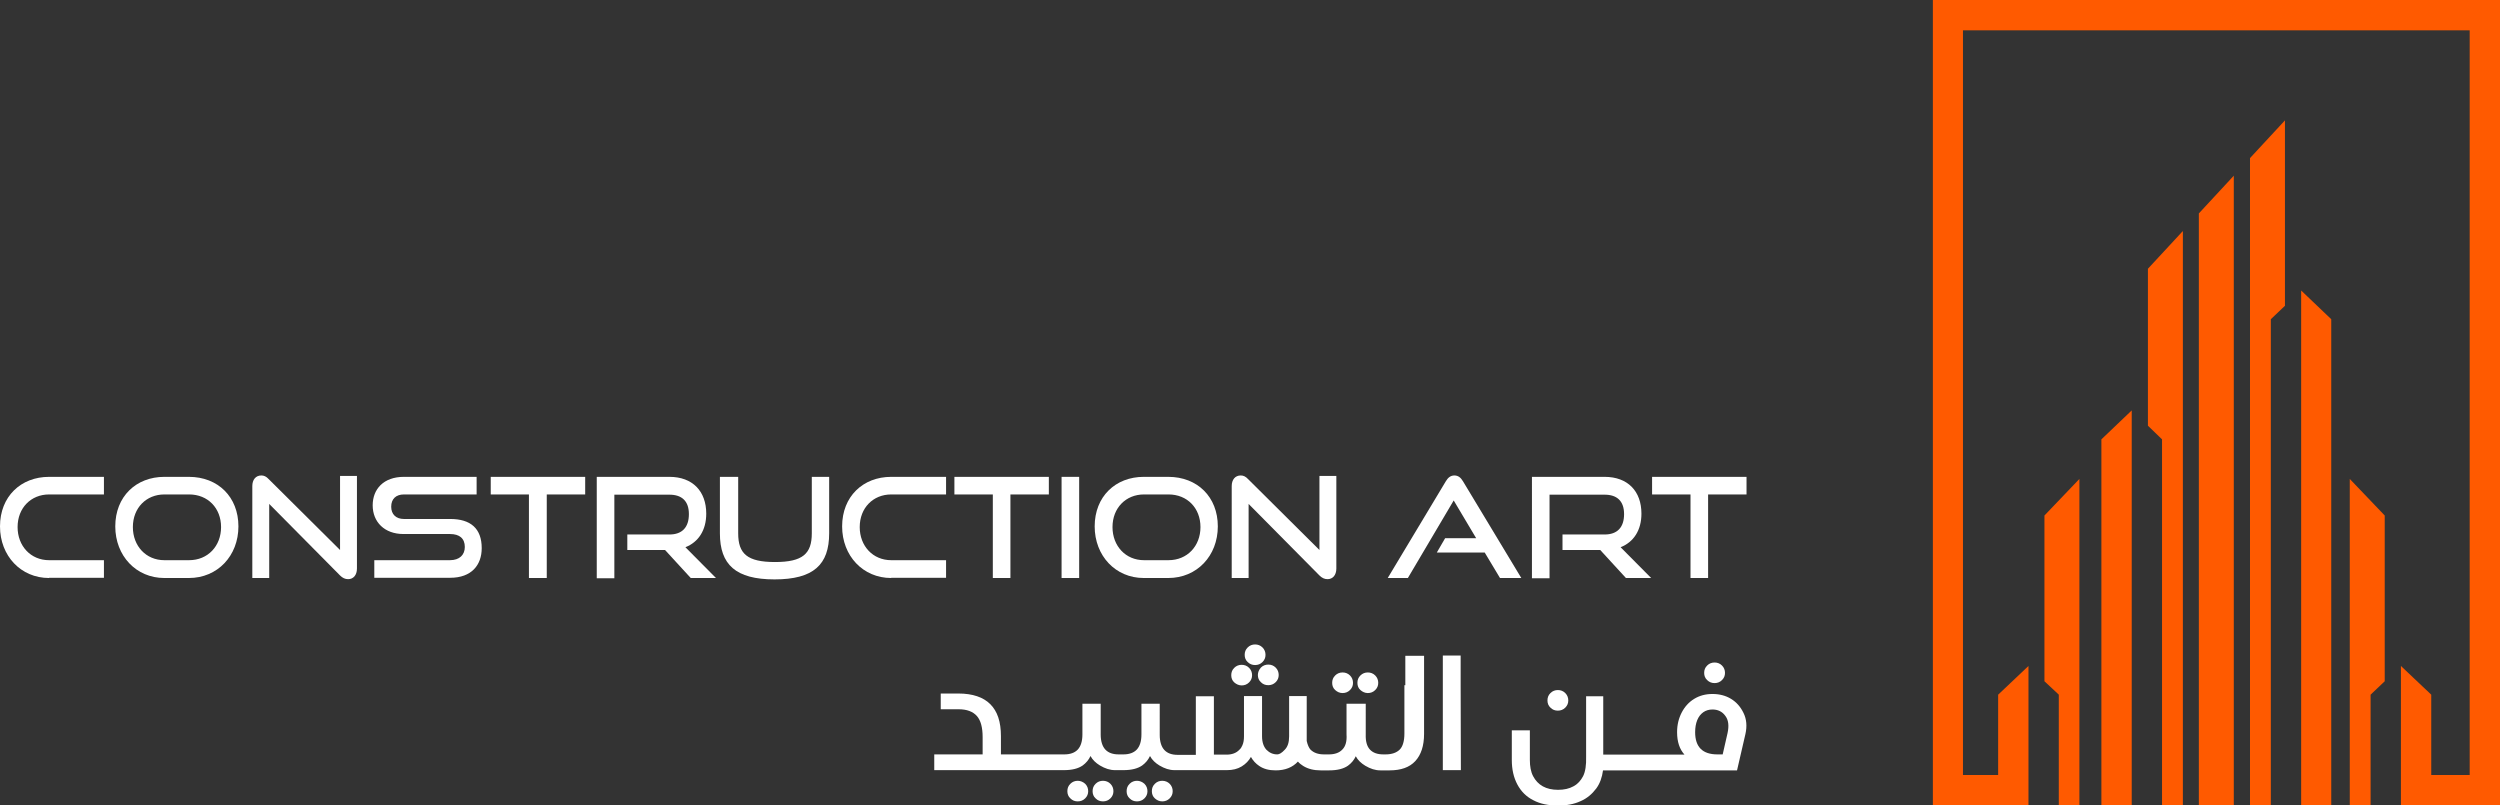 <?xml version="1.0" encoding="utf-8"?>
<!-- Generator: Adobe Illustrator 28.1.0, SVG Export Plug-In . SVG Version: 6.00 Build 0)  -->
<svg version="1.1" id="Layer_1" xmlns="http://www.w3.org/2000/svg" xmlns:xlink="http://www.w3.org/1999/xlink" x="0px" y="0px"
	 viewBox="0 0 1080 347.8" style="enable-background:new 0 0 1080 347.8;" xml:space="preserve">
<rect x="0" y="0" width="1080" height="347.8" fill="#333333" stroke="none"/>
<style type="text/css">
	.st0{fill:#ffffff;}
	.st1{fill:#FF5A00;}
</style>
<g>
	<g>
		<g>
			<g>
				<path class="st0" d="M465.6,337.3c-1.2,0-2.3,0.4-3.2,1.3c-0.9,0.9-1.3,1.9-1.3,3.2c0,1.2,0.4,2.3,1.3,3.1
					c0.9,0.9,1.9,1.3,3.2,1.3c1.2,0,2.3-0.4,3.2-1.3c0.9-0.9,1.3-1.9,1.3-3.1s-0.4-2.3-1.3-3.2C467.9,337.8,466.8,337.3,465.6,337.3
					z"/>
				<path class="st0" d="M476.5,337.3c-1.2,0-2.3,0.4-3.2,1.3c-0.9,0.9-1.3,1.9-1.3,3.2c0,1.2,0.4,2.3,1.3,3.1
					c0.9,0.9,1.9,1.3,3.2,1.3c1.2,0,2.3-0.4,3.2-1.3c0.9-0.9,1.3-1.9,1.3-3.1s-0.4-2.3-1.3-3.2C478.9,337.8,477.8,337.3,476.5,337.3
					z"/>
				<path class="st0" d="M502.1,337.3c-1.2,0-2.3,0.4-3.2,1.3c-0.9,0.9-1.3,1.9-1.3,3.2c0,1.2,0.4,2.3,1.3,3.1s1.9,1.3,3.2,1.3
					c1.2,0,2.3-0.4,3.2-1.3c0.9-0.9,1.3-1.9,1.3-3.1s-0.4-2.3-1.3-3.2C504.5,337.8,503.4,337.3,502.1,337.3z"/>
				<path class="st0" d="M491.2,337.3c-1.2,0-2.3,0.4-3.2,1.3c-0.9,0.9-1.3,1.9-1.3,3.2c0,1.2,0.4,2.3,1.3,3.1
					c0.9,0.9,1.9,1.3,3.2,1.3c1.2,0,2.3-0.4,3.2-1.3c0.9-0.9,1.3-1.9,1.3-3.1s-0.4-2.3-1.3-3.2C493.5,337.8,492.4,337.3,491.2,337.3
					z"/>
				<path class="st0" d="M542.2,287.3c1.2,0,2.3-0.4,3.2-1.3c0.9-0.9,1.3-1.9,1.3-3.1c0-1.2-0.4-2.3-1.3-3.2c-0.9-0.9-2-1.3-3.2-1.3
					c-1.2,0-2.3,0.4-3.2,1.3c-0.9,0.9-1.3,1.9-1.3,3.2c0,1.2,0.4,2.3,1.3,3.1C539.9,286.9,541,287.3,542.2,287.3z"/>
				<path class="st0" d="M543.4,291.6c0,1.2,0.4,2.3,1.3,3.1c0.9,0.9,1.9,1.3,3.2,1.3c1.2,0,2.3-0.4,3.2-1.3
					c0.9-0.9,1.3-1.9,1.3-3.1c0-1.2-0.4-2.3-1.3-3.2c-0.9-0.9-2-1.3-3.2-1.3c-1.2,0-2.3,0.4-3.2,1.3
					C543.9,289.3,543.4,290.4,543.4,291.6z"/>
				<path class="st0" d="M536.4,296.1c1.2,0,2.3-0.4,3.2-1.3c0.9-0.9,1.3-1.9,1.3-3.1c0-1.2-0.4-2.3-1.3-3.2c-0.9-0.9-2-1.3-3.2-1.3
					c-1.2,0-2.3,0.4-3.2,1.3c-0.9,0.9-1.3,1.9-1.3,3.2c0,1.2,0.4,2.3,1.3,3.1C534.1,295.6,535.2,296.1,536.4,296.1z"/>
				<path class="st0" d="M590.9,299.4c1.2,0,2.3-0.4,3.2-1.3c0.9-0.9,1.3-1.9,1.3-3.1c0-1.2-0.4-2.3-1.3-3.2c-0.9-0.9-2-1.3-3.2-1.3
					c-1.2,0-2.3,0.4-3.2,1.3c-0.9,0.9-1.3,1.9-1.3,3.2c0,1.2,0.4,2.3,1.3,3.1C588.6,298.9,589.7,299.4,590.9,299.4z"/>
				<path class="st0" d="M580,299.4c1.2,0,2.3-0.4,3.2-1.3c0.9-0.9,1.3-1.9,1.3-3.1c0-1.2-0.4-2.3-1.3-3.2c-0.9-0.9-2-1.3-3.2-1.3
					c-1.2,0-2.3,0.4-3.2,1.3c-0.9,0.9-1.3,1.9-1.3,3.2c0,1.2,0.4,2.3,1.3,3.1C577.7,298.9,578.7,299.4,580,299.4z"/>
				<path class="st0" d="M606.7,296v20.9c0,3.2-0.7,5.6-2,6.9s-3.3,2.1-6.1,2.1h-0.3h-0.1h-0.6c-2.6,0-4.5-0.7-5.8-2.1
					c-1.3-1.4-1.9-3.6-1.8-6.5V304h-8.3v13.3c0.2,2.9-0.4,5.1-1.8,6.5c-1.3,1.4-3.3,2.1-5.8,2.1h-1.2h-0.5h-0.4
					c-2.6,0-4.5-0.7-5.9-2.1c-0.6-0.7-1.2-1.9-1.6-3.7c0-0.6,0-1.3,0-2v-17.4h-7.6v17.4c0,2.6-0.6,4.5-1.9,5.8c-1.2,1.3-2.3,2-3.2,2
					c-1.9,0-3.4-0.7-4.7-2c-1.2-1.3-1.9-3.3-1.9-5.8v-17.4h-7.8v17.4c0,1.5-0.2,2.8-0.7,3.9c-0.3,0.7-0.7,1.4-1.3,1.9
					c-1.3,1.4-3.2,2.1-5.5,2.1h-5.5v-7.8v-17.4h-7.8v17.4v4.6l0,3.3h-7h-0.4h-0.4c-2.6,0-4.5-0.7-5.8-2.1c-1.3-1.4-2-3.6-2-6.5V304
					h-7.9v13.3c0,2.9-0.7,5.1-2,6.5c-1.3,1.4-3.3,2.1-5.8,2.1H484h-0.4h-0.3c-2.6,0-4.5-0.7-5.8-2.1c-1.3-1.4-2-3.6-2-6.5V304h-7.9
					v13.3c0,2.9-0.7,5.1-2,6.5c-1.3,1.4-3.3,2.1-5.8,2.1h-1.5h-0.3h-18.7h-0.5h-6.4V318c0-6.2-1.5-10.7-4.6-13.8
					c-3-3-7.6-4.6-13.8-4.6h-7.6v6.8h7.7c3.6,0,6.2,1,7.9,2.9s2.5,5,2.5,9.1v7.5h-20.9v6.8h35h0.5h18.7h0.3h1.5c3.6,0,6.2-0.7,8.1-2
					c1.5-1.1,2.6-2.4,3.4-4.1c0.9,1.7,2.3,3,4.1,4.1c2.2,1.3,4.3,2,6.5,2h1.9h0.4h1.3c3.6,0,6.2-0.7,8.1-2c1.5-1.1,2.6-2.4,3.4-4.1
					c0.9,1.7,2.3,3,4.1,4.1c2.2,1.3,4.3,2,6.5,2h1.9h0.4h20.3c2.5,0,4.6-0.5,6.4-1.6c1.8-1.1,3.1-2.5,4-4.1c0.9,1.6,2.1,2.9,3.6,3.9
					c1.9,1.3,4.2,1.9,7.1,1.9c4.1,0,7.3-1.3,9.6-3.8c0.7,0.8,1.5,1.4,2.3,1.9c2.1,1.3,4.6,1.9,7.5,1.9h1.9h0.5h1.3
					c3.6,0,6.2-0.7,8.1-2c1.5-1.1,2.6-2.4,3.4-4.1c0.9,1.7,2.3,3,4.1,4.1c2.2,1.3,4.3,2,6.5,2h2.2h0.1h1.7c4.9,0,8.6-1.3,11.1-4
					c2.5-2.7,3.8-6.6,3.8-11.8V296v-12.7h-8.1V296z"/>
				<polygon class="st0" points="631,283.2 623.3,283.2 623.3,296.3 623.3,332.7 631.1,332.7 631,296.3 				"/>
				<path class="st0" d="M673,307c1.2,0,2.3-0.4,3.2-1.3c0.9-0.9,1.3-1.9,1.3-3.1c0-1.2-0.4-2.3-1.3-3.2c-0.9-0.9-2-1.3-3.2-1.3
					c-1.2,0-2.3,0.4-3.2,1.3s-1.3,1.9-1.3,3.2c0,1.2,0.4,2.3,1.3,3.1C670.7,306.6,671.7,307,673,307z"/>
				<path class="st0" d="M740.7,295.1c1.2,0,2.3-0.4,3.2-1.3c0.9-0.9,1.3-1.9,1.3-3.1c0-1.2-0.4-2.3-1.3-3.2c-0.9-0.9-2-1.3-3.2-1.3
					c-1.2,0-2.3,0.4-3.2,1.3c-0.9,0.9-1.3,1.9-1.3,3.2c0,1.2,0.4,2.3,1.3,3.1C738.4,294.7,739.5,295.1,740.7,295.1z"/>
				<path class="st0" d="M753.2,308c-1.3-2.7-3.1-4.7-5.4-6.1s-5-2.1-8-2.1c-3,0-5.6,0.7-7.9,2.1c-2.3,1.4-4.1,3.4-5.4,5.9
					c-1.3,2.5-2,5.3-2,8.5c0,4.2,1.1,7.4,3.2,9.7h-8.5H719h-18.9h-0.4h-7.1v-25.2h-7.4v26.1c0.1,3.6-0.3,6.4-1.3,8.4
					c-1,1.9-2.3,3.4-4.2,4.4c-1.8,1-4,1.5-6.6,1.5s-4.8-0.5-6.6-1.5c-1.8-1-3.2-2.5-4.2-4.4c-1-1.9-1.4-4.3-1.4-7v-12.8h-7.8v12.8
					c0,4.1,0.8,7.6,2.4,10.6c1.6,3,3.9,5.3,6.9,6.8c3,1.6,6.6,2.3,10.7,2.3c3.7,0,6.9-0.6,9.7-1.9c2.8-1.2,5-3.1,6.8-5.5
					c1.6-2.2,2.5-4.8,2.9-7.8h7.2h0.4H719h0.2h31.2l3.6-15.6C754.8,313.7,754.5,310.6,753.2,308z M746.3,316.7l-2.1,9.2h-2.3
					c-3.2,0-5.6-0.8-7.2-2.4c-1.6-1.6-2.4-4-2.4-7.2c0-2,0.3-3.7,0.9-5.2c0.6-1.5,1.5-2.6,2.6-3.4c1.1-0.8,2.5-1.2,4-1.2
					c2.3,0,4.2,0.9,5.5,2.7C746.7,311,747,313.5,746.3,316.7z"/>
			</g>
		</g>
		<g>
			<g>
				<path class="st0" d="M21.2,249.7C9,249.7,0,240.1,0,227.4C0,214.5,9,206,21.2,206h23.7v7.6H21.2c-7.8,0-13.6,5.8-13.6,14.1
					c0,8.2,5.7,14.3,13.6,14.3h23.7v7.6H21.2z"/>
				<path class="st0" d="M71,249.7c-12.2,0-21.2-9.6-21.2-22.3c0-12.9,9-21.4,21.2-21.4h10.6c12.6,0,21.4,8.7,21.4,21.4
					c0,12.7-9,22.3-21.4,22.3H71z M81.7,242c8.1,0,13.8-6.1,13.8-14.3c0-8.2-5.7-14.1-13.8-14.1H71c-7.8,0-13.6,5.8-13.6,14.1
					c0,8.2,5.7,14.3,13.6,14.3H81.7z"/>
				<path class="st0" d="M116.3,217.7v32H109V210c0-2.8,1.5-4.6,3.9-4.6c1.1,0,2.1,0.4,3.2,1.6l30.8,30.6v-32h7.3v40
					c0,2.9-1.6,4.6-3.8,4.6c-1.3,0-2.4-0.5-3.5-1.6L116.3,217.7z"/>
				<path class="st0" d="M161.7,249.7V242h32.7c4.1,0,6.4-2.3,6.4-5.7c0-3.7-2.3-5.6-6.4-5.6h-20.1c-8.2,0-13.3-5.2-13.3-12.4
					c0-7,4.7-12.3,13.5-12.3h31.4v7.6h-31.4c-3.5,0-5.5,2-5.5,5.3c0,3.3,2.1,5.3,5.5,5.3h20c8.8,0,13.6,4.1,13.6,12.6
					c0,7.3-4.4,12.8-13.6,12.8H161.7z"/>
				<path class="st0" d="M228.5,249.7v-36.1H212V206h40.8v7.6h-16.6v36.1H228.5z"/>
				<path class="st0" d="M298.4,249.7l-11.1-12.1H271v-6.7h18.2c5.5,0,8.4-3.1,8.4-8.8s-3.1-8.4-8.4-8.4h-23.8v36.1h-7.6V206h31.4
					c10,0,15.9,6.2,15.9,15.9c0,7.2-3.4,12.3-9,14.5l13.2,13.3H298.4z"/>
				<path class="st0" d="M350.7,206h7.5v24.4c0,13.5-6.7,19.9-23.6,19.9c-16.8,0-23.6-6.4-23.6-19.9V206h7.9v24.4
					c0,8.8,3.9,12.4,15.9,12.4s15.9-3.6,15.9-12.4V206z"/>
				<path class="st0" d="M385,249.7c-12.2,0-21.2-9.6-21.2-22.3c0-12.9,9-21.4,21.2-21.4h23.7v7.6H385c-7.8,0-13.6,5.8-13.6,14.1
					c0,8.2,5.7,14.3,13.6,14.3h23.7v7.6H385z"/>
				<path class="st0" d="M428.9,249.7v-36.1h-16.6V206h40.8v7.6h-16.6v36.1H428.9z"/>
				<path class="st0" d="M458.6,249.7V206h7.6v43.7H458.6z"/>
				<path class="st0" d="M494.1,249.7c-12.2,0-21.2-9.6-21.2-22.3c0-12.9,9-21.4,21.2-21.4h10.6c12.6,0,21.4,8.7,21.4,21.4
					c0,12.7-9,22.3-21.4,22.3H494.1z M504.8,242c8.1,0,13.8-6.1,13.8-14.3c0-8.2-5.7-14.1-13.8-14.1h-10.6
					c-7.8,0-13.6,5.8-13.6,14.1c0,8.2,5.7,14.3,13.6,14.3H504.8z"/>
				<path class="st0" d="M539.4,217.7v32h-7.3V210c0-2.8,1.5-4.6,3.9-4.6c1.1,0,2.1,0.4,3.2,1.6l30.8,30.6v-32h7.3v40
					c0,2.9-1.6,4.6-3.8,4.6c-1.3,0-2.4-0.5-3.5-1.6L539.4,217.7z"/>
				<path class="st0" d="M648,249.7l-6.6-11h-20.7l3.6-6.2h13.4l-9.7-16.3l-19.8,33.5h-8.7l25.1-41.8c0.9-1.5,2-2.5,3.7-2.5
					c1.7,0,2.8,1,3.7,2.5l25.2,41.8H648z"/>
				<path class="st0" d="M702.4,249.7l-11.1-12.1H675v-6.7h18.2c5.5,0,8.4-3.1,8.4-8.8s-3.1-8.4-8.4-8.4h-23.8v36.1h-7.6V206h31.4
					c10,0,15.9,6.2,15.9,15.9c0,7.2-3.4,12.3-9,14.5l13.2,13.3H702.4z"/>
				<path class="st0" d="M730.3,249.7v-36.1h-16.6V206h40.8v7.6h-16.6v36.1H730.3z"/>
			</g>
		</g>
	</g>
	<g>
		<g>
			<polygon class="st1" points="927.9,183.9 934,189.8 934,347.8 943,347.8 943,99.8 927.9,116.1 			"/>
			<polygon class="st1" points="949.9,347.8 965,347.8 965,75.9 949.9,92.2 			"/>
			<polygon class="st1" points="972,347.8 981,347.8 981,137.9 987.1,132.1 987.1,52 972,68.3 			"/>
			<polygon class="st1" points="994.1,347.8 1007.1,347.8 1007.1,137.9 994.1,125.5 			"/>
			<polygon class="st1" points="907.8,347.8 920.9,347.8 920.9,177.3 907.8,189.8 			"/>
			<polygon class="st1" points="883.2,294.3 889.4,300.1 889.4,347.8 898.3,347.8 898.3,206.9 883.2,222.7 			"/>
			<polygon class="st1" points="1080,0 1078.2,0 1066.9,0 848,0 837,0 835,0 835,347.8 835.8,347.8 835.8,347.8 874.9,347.8 
				874.9,347.8 876.3,347.8 876.3,287.7 863.2,300.1 863.2,334.8 848,334.8 848,13.1 1066.9,13.1 1066.9,334.8 1050.3,334.8 
				1050.3,300.1 1037.2,287.7 1037.2,347.8 1038.2,347.8 1038.2,347.8 1077.3,347.8 1077.3,347.8 1080,347.8 			"/>
			<polygon class="st1" points="1015.1,347.8 1024.1,347.8 1024.1,300.1 1030.2,294.3 1030.2,222.7 1015.1,206.9 			"/>
		</g>
	</g>
</g>
</svg>
